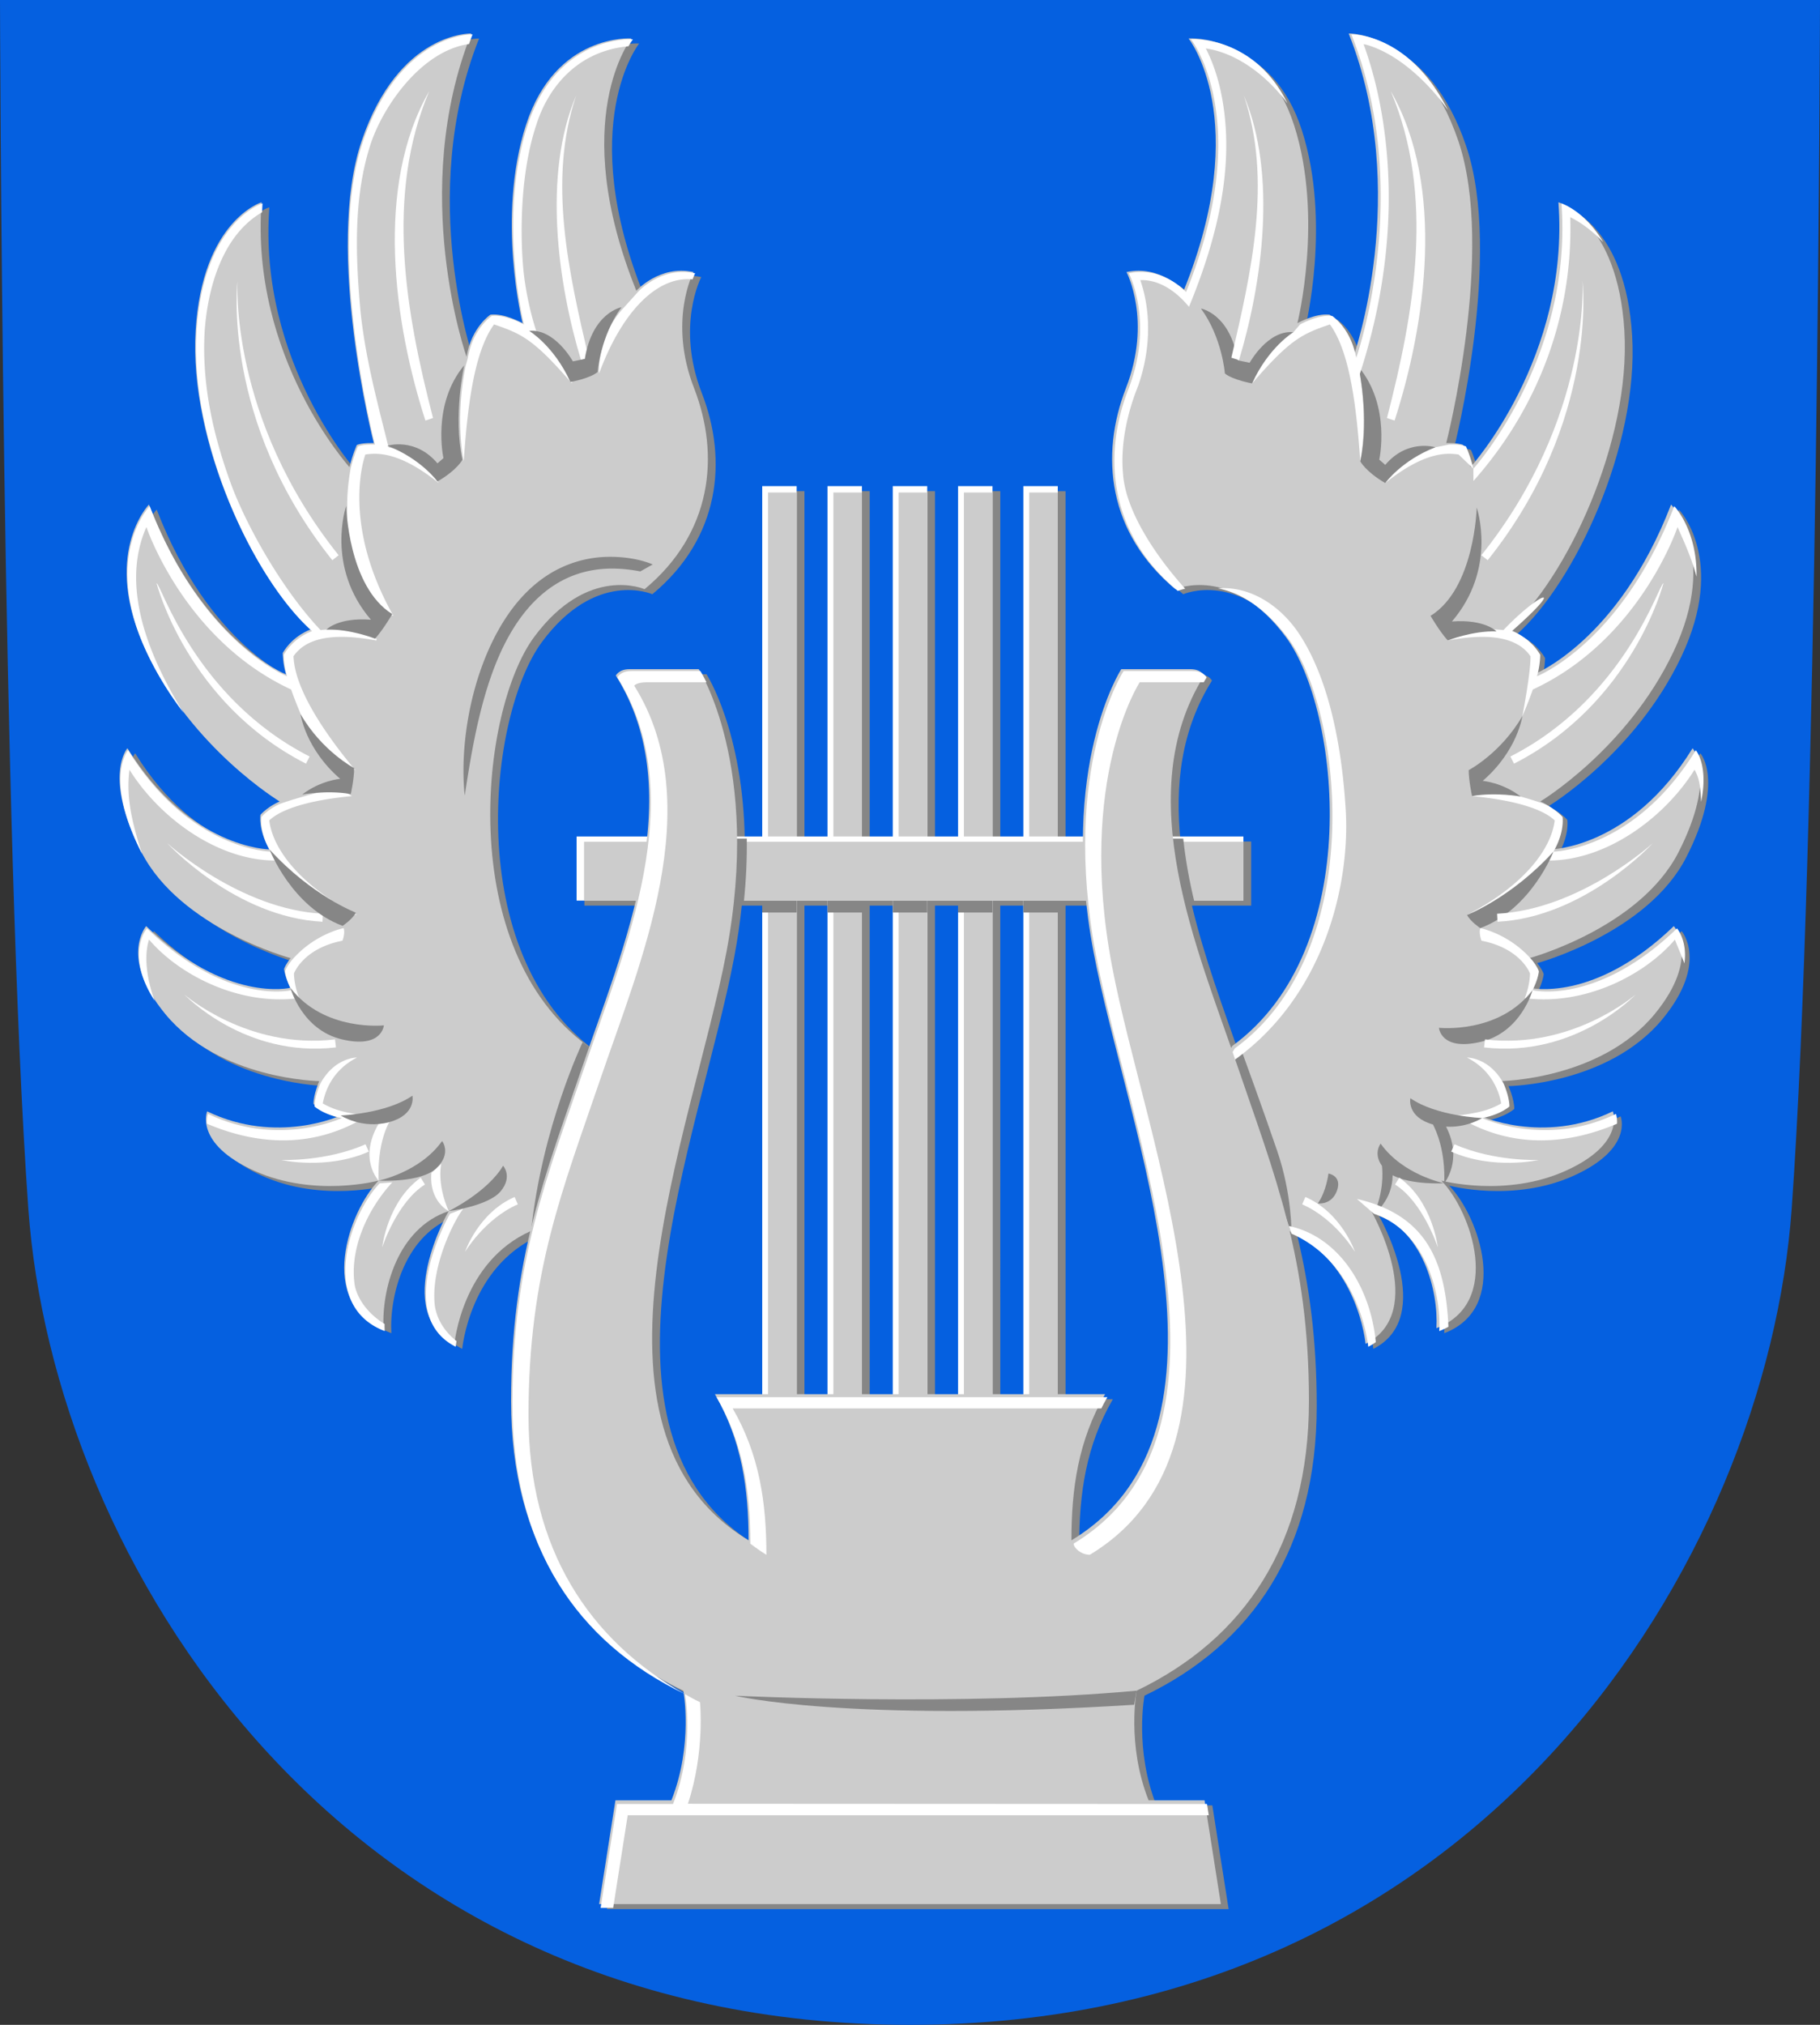 <svg xmlns="http://www.w3.org/2000/svg" xmlns:xlink="http://www.w3.org/1999/xlink" viewBox="0 0 119.911 133.379" height="504.109" width="453.205"><rect x="0" y="0" width="119.911" height="133.379" fill="#333333" stroke="none"/><path style="font-variation-settings:normal;opacity:1;vector-effect:none;fill:#0560e0;fill-opacity:1;fill-rule:evenodd;stroke:none;stroke-width:.265;stroke-linecap:butt;stroke-linejoin:miter;stroke-miterlimit:4;stroke-dasharray:none;stroke-dashoffset:0;stroke-opacity:1;marker:none;marker-start:none;marker-mid:none;marker-end:none;stop-color:#000;stop-opacity:1" d="M143.082 33.888s-.128 55.281-1.865 79.611c-1.642 22.984-20.237 53.768-58.09 53.768-37.854 0-56.45-30.784-58.09-53.768-1.739-24.33-1.866-79.611-1.866-79.611Z" transform="translate(-23.171 -33.888)"/><path d="M54.735 36.428s-4.762-.154-7.22 7.065c-2.457 7.22.794 19.913.794 19.913s-.73-.034-1.113.12c0 0-.276.586-.486 1.463 0 0-6.553-7.237-5.793-17.447 0 0-3.91 1.194-4.345 8.472-.434 7.277 3.802 16.292 7.604 19.659 0 0-1.159.362-1.865 1.557 0 0 0 .706.217 1.412 0 0-5.557-2.172-9.033-11.187 0 0-3.195 3.295-.153 9.704 3.04 6.408 8.772 9.856 8.772 9.856s-.726.28-1.269.877c0 0-.163.978.597 2.281 0 0-5.293-.06-9.364-6.665 0 0-1.632 1.817.922 6.835 2.555 5.018 9.83 6.989 9.83 6.989s-.32.39-.428.716c0 0 .032.484.416 1.239 0 0-4.227 1.032-9.504-4.063 0 0-1.803 2.066 1.259 5.788 3.56 4.329 10.146 4.421 10.146 4.421s-.38.851-.38 1.503c0 0 .597.543 1.792.76 0 0-4.182 1.956-8.798-.271 0 0-.869 2.118 3.096 3.91 3.964 1.792 8.2.651 8.2.651-1.99 2.052-4.047 8.05.326 9.722-.134-2.465.88-6.569 4.29-7.712 0 0-3.802 6.625.38 8.743 0 0 .487-5.389 5.001-7.416-.777 3.256-1.272 6.779-1.272 11.176 0 9.413 4.238 15.666 11.35 19.086 0 0 .675 3.537-.785 7.224h-3.686l-1.076 6.835h40.963l-1.075-6.835H99.36c-1.46-3.687-.786-7.224-.786-7.224 7.112-3.42 11.35-9.673 11.35-19.086 0-4.397-.494-7.92-1.271-11.176 4.514 2.027 5.001 7.416 5.001 7.416 4.182-2.118.38-8.743.38-8.743 3.41 1.143 4.425 5.247 4.29 7.712 4.373-1.672 2.316-7.67.326-9.722 0 0 4.236 1.14 8.2-.651 3.965-1.792 3.096-3.91 3.096-3.91-4.616 2.227-8.798.271-8.798.271 1.195-.217 1.792-.76 1.792-.76 0-.652-.38-1.503-.38-1.503s6.586-.092 10.147-4.421c3.06-3.722 1.258-5.788 1.258-5.788-5.277 5.095-9.504 4.063-9.504 4.063.384-.755.417-1.24.417-1.24-.109-.325-.43-.715-.43-.715s7.277-1.971 9.831-6.99c2.555-5.017.921-6.834.921-6.834-4.07 6.605-9.363 6.665-9.363 6.665.76-1.303.597-2.28.597-2.28-.543-.598-1.269-.878-1.269-.878s5.731-3.448 8.773-9.856c3.04-6.409-.154-9.704-.154-9.704-3.476 9.015-9.034 11.187-9.034 11.187.218-.706.218-1.412.218-1.412-.706-1.195-1.864-1.557-1.864-1.557 3.801-3.367 8.037-12.382 7.602-19.66-.434-7.277-4.344-8.471-4.344-8.471.76 10.21-5.793 17.447-5.793 17.447-.21-.877-.485-1.463-.485-1.463-.384-.154-1.114-.12-1.114-.12s3.251-12.693.794-19.913c-2.458-7.219-7.22-7.065-7.22-7.065 4.147 10.445.313 21.287.313 21.287-.326-1.955-1.574-2.769-1.574-2.769-.924-.109-2.119.561-2.119.561s1.738-6.951-.217-13.034c-1.955-6.082-6.951-5.72-6.951-5.72s4.236 5.322-.326 16.618c0 0-1.539-1.72-3.765-1.231 0 0 1.69 3.2-.037 7.64-1.726 4.439-1.194 9.557 3.26 13.25 0 0 3.723-1.654 7.276 3.15 3.554 4.803 5.268 20.528-3.53 26.936l-.078.13c-1.043-2.979-2.276-6.291-3.094-9.703h3.903V89.32h-4.65c-.387-3.705.032-7.358 2.066-10.599 0 0-.193-.422-.899-.422H97.56s-2.434 3.736-2.525 11.02h-1.66V66.24h-2.269v23.079h-2.031v-23.08h-2.27v23.08h-2.031v-23.08h-2.27v23.08h-2.031v-23.08h-2.27v23.08h-2.031v-23.08h-2.27v23.08h-1.659c-.09-7.285-2.525-11.02-2.525-11.02h-4.562c-.706 0-.897.421-.897.421 2.033 3.241 2.452 6.894 2.065 10.599h-4.65v4.224h3.903c-.818 3.412-2.05 6.724-3.094 9.703l-.078-.13c-8.798-6.408-7.084-22.133-3.53-26.936 3.553-4.804 7.277-3.15 7.277-3.15 4.453-3.693 4.985-8.811 3.259-13.25-1.727-4.44-.037-7.64-.037-7.64-2.227-.489-3.765 1.23-3.765 1.23-4.562-11.295-.326-16.617-.326-16.617s-4.996-.362-6.951 5.72c-1.955 6.083-.217 13.034-.217 13.034s-1.195-.67-2.118-.561c0 0-1.25.814-1.576 2.77 0 0-3.833-10.843.314-21.288zm17.308 57.115h1.86v32.513h-3.117c1.767 3.05 2.218 6.226 2.218 9.626-12.043-7.27-3.676-26.968-1.457-38.757.222-1.183.384-2.31.496-3.382zm4.129 0h2.031v32.513h-2.031zm4.3 0h2.033v32.513h-2.032zm4.302 0h2.031v32.513h-2.031zm4.3 0h2.032v32.513h-2.031zm4.302 0h1.858c.113 1.073.275 2.2.498 3.382 2.219 11.789 10.585 31.486-1.458 38.757 0-3.4.45-6.576 2.217-9.626h-3.115z" style="color:#000;overflow:visible;opacity:1;fill:#868686;fill-opacity:1;fill-rule:evenodd;stroke:none;stroke-width:.265;stroke-miterlimit:4;stroke-dasharray:none;paint-order:markers fill stroke" transform="translate(-23.171 -33.888)"/><g transform="translate(-23.171 -33.888)"><g id="a"><path transform="rotate(90 0 0)" style="color:#000;overflow:visible;opacity:1;fill:#fff;fill-rule:evenodd;stroke:none;stroke-width:.265;stroke-miterlimit:4;stroke-dasharray:none;paint-order:markers fill stroke" d="M65.909-84.261h60.827v2.269H65.909z"/><path style="color:#000;overflow:visible;opacity:1;fill:#ccc;fill-opacity:1;fill-rule:evenodd;stroke:none;stroke-width:.265;stroke-miterlimit:4;stroke-dasharray:none;paint-order:markers fill stroke" transform="rotate(90 0 0)" d="M66.33-84.261h60.406v1.883H66.33z"/><path style="color:#000;overflow:visible;opacity:1;fill:#868686;fill-opacity:1;fill-rule:evenodd;stroke:none;stroke-width:.265;stroke-miterlimit:4;stroke-dasharray:none;paint-order:markers fill stroke" transform="rotate(90 0 0)" d="M89.837-84.261h4.16v2.269h-4.16z"/></g><use xlink:href="#a" transform="translate(-4.3)" width="100%" height="100%"/><use height="100%" width="100%" transform="translate(-8.602)" xlink:href="#a"/><use height="100%" width="100%" transform="translate(8.602)" xlink:href="#a"/><use xlink:href="#a" transform="translate(4.3)" width="100%" height="100%"/></g><path style="color:#000;overflow:visible;opacity:1;fill:#fff;fill-rule:evenodd;stroke:none;stroke-width:.265;stroke-miterlimit:4;stroke-dasharray:none;paint-order:markers fill stroke" d="M61.161 88.988h43.931v4.224H61.161z" transform="translate(-23.171 -33.888)"/><path style="color:#000;overflow:visible;opacity:1;fill:#ccc;fill-opacity:1;fill-rule:evenodd;stroke:none;stroke-width:.265;stroke-miterlimit:4;stroke-dasharray:none;paint-order:markers fill stroke" d="M61.652 89.339h43.44v3.873h-43.44z" transform="translate(-23.171 -33.888)"/><path style="font-variation-settings:normal;opacity:1;vector-effect:none;fill:#868686;fill-opacity:1;fill-rule:evenodd;stroke:none;stroke-width:1;stroke-linecap:butt;stroke-linejoin:miter;stroke-miterlimit:4;stroke-dasharray:none;stroke-dashoffset:0;stroke-opacity:1;marker:none;marker-start:none;marker-mid:none;marker-end:none;stop-color:#000;stop-opacity:1" d="m268.736 336.332-2.822 15.967h6.438c.602-5.749.817-11.065.755-15.967zm107.014 0 .754 15.967h7.94c-1.272-5.301-2.267-10.647-2.823-15.967z" transform="matrix(.265 0 0 .265 -23.171 -33.888)"/><path style="font-variation-settings:normal;opacity:1;vector-effect:none;fill:#ccc;fill-opacity:1;fill-rule:evenodd;stroke:none;stroke-width:.265;stroke-linecap:butt;stroke-linejoin:miter;stroke-miterlimit:4;stroke-dasharray:none;stroke-dashoffset:0;stroke-opacity:1;marker:none;marker-start:none;marker-mid:none;marker-end:none;stop-color:#000;stop-opacity:1" d="M61.892 102.786c-8.798-6.409-7.083-22.133-3.53-26.937 3.554-4.803 7.277-3.15 7.277-3.15 4.454-3.693 4.985-8.811 3.259-13.25-1.727-4.44-.036-7.64-.036-7.64-2.227-.489-3.766 1.231-3.766 1.231-4.561-11.296-.325-16.618-.325-16.618s-4.997-.362-6.952 5.72c-1.955 6.083-.217 13.034-.217 13.034s-1.195-.67-2.118-.561c0 0-1.25.815-1.575 2.77 0 0-3.834-10.843.313-21.288 0 0-4.761-.154-7.22 7.066-2.457 7.22.795 19.912.795 19.912s-.73-.033-1.114.12c0 0-.276.586-.486 1.463 0 0-6.553-7.237-5.792-17.447 0 0-3.91 1.195-4.345 8.472-.434 7.277 3.802 16.292 7.603 19.66 0 0-1.158.361-1.864 1.556 0 0 0 .706.217 1.412 0 0-5.558-2.172-9.033-11.187 0 0-3.195 3.296-.154 9.704 3.041 6.408 8.772 9.856 8.772 9.856s-.726.28-1.269.877c0 0-.163.978.598 2.281 0 0-5.294-.06-9.364-6.665 0 0-1.633 1.817.921 6.835 2.555 5.018 9.831 6.99 9.831 6.99s-.32.39-.429.715c0 0 .032.484.416 1.24 0 0-4.226 1.032-9.503-4.064 0 0-1.803 2.067 1.258 5.788 3.561 4.33 10.146 4.422 10.146 4.422s-.38.85-.38 1.502c0 0 .597.543 1.792.76 0 0-4.182 1.956-8.798-.271 0 0-.869 2.118 3.096 3.91 3.964 1.792 8.2.652 8.2.652-1.99 2.051-4.047 8.05.326 9.72-.134-2.464.88-6.568 4.29-7.71 0 0-3.801 6.625.38 8.743 0 0 .49-5.431 5.051-7.44l3.994-11.744z" transform="translate(-23.171 -33.888)"/><path style="font-variation-settings:normal;opacity:1;vector-effect:none;fill:#fff;fill-opacity:1;fill-rule:evenodd;stroke:none;stroke-width:1;stroke-linecap:butt;stroke-linejoin:miter;stroke-miterlimit:4;stroke-dasharray:none;stroke-dashoffset:0;stroke-opacity:1;marker:none;marker-start:none;marker-mid:none;marker-end:none;stop-color:#000;stop-opacity:1" d="M204.936 136.43s-17.999-.581-27.288 26.705c-9.288 27.286 3 75.26 3 75.26s-2.757-.128-4.209.453c0 0-1.04 2.216-1.835 5.529-1.025 5.728-.829 9.662-.829 9.662s-.535 15.633 2.913 20.406c3.447 4.773 8.564 6.516 8.564 6.516-12.004-21.262-8.085-36.941-6.98-40.102 2.757-.394 8.318-.879 18.242 7.092-3.874-6.215-6.565-7.442-12.467-8.896-2.85-11.362-5.816-22.418-7.002-33.994-1.238-13.911-1.746-28.353 2.607-41.584 3.264-9.591 12.727-22.994 24.389-24.653.293-.798.578-1.597.895-2.394zm39.04 1.215c-3.715.052-18.981 1.52-25.447 21.634-7.389 22.989-.82 49.262-.82 49.262s-4.517-2.532-8.006-2.121c0 0-4.721 3.078-5.953 10.467l-.59 2.158c-2.662 13.333-.435 23.5-.435 23.5.909-12.875 2.442-27.03 7.548-34.03 6.691 2.326 9.682 3.46 19.34 14.667.616-5.132-8.77-12.79-8.77-12.79s-1.963-5.544-3.003-13.117c-1.04-7.572-1.54-25.042 2.931-38.343 2.712-8.68 9.699-18.315 22.915-19.551.654-1.116 1.117-1.723 1.117-1.723s-.296-.021-.826-.013zm-91.265 40.79s-14.78 4.516-16.422 32.02c-1.642 27.504 14.368 61.577 28.736 74.303 0 0-4.378 1.369-7.046 5.885 0 0-.001 2.667.82 5.336 0 0-21.004-8.21-34.14-42.282 0 0-12.075 12.456-.58 36.676 2.615 5.512 5.758 10.438 9.052 14.77-13.099-21.082-13.898-35.93-9.287-46.264 0 0 9.3 28.034 35.978 40.39 1.163 3.337 2.596 6.6 2.596 6.6s3.582 8.756 7.144 10.818c3.563 2.063 6.206 2.624 6.206 2.624-14.533-17.464-15.205-25.56-15.364-28.311 2.711-3.914 8.453-6.174 20.563-3.916 1.232-1.016-7.976-3.367-13.828-2.58-8.65-9.102-17.387-23.758-21.93-35.412-4.705-12.6-7.682-25.574-6.879-39.053.703-9.573 3.933-23.418 14.264-29.398.035-.734.062-1.464.117-2.205zm104.525 17.05c-6.75.006-11.203 4.982-11.203 4.982l-3.703 4.107c-6.669 7.325-5.943 16.145-5.943 16.145 5.541-15.05 14.23-24.259 23.236-23.395.356-.906.64-1.51.64-1.51a14.018 14.018 0 0 0-3.027-.33zM119.303 314.368s-6.161 6.86 3.467 25.797c-2.935-9.024-3.917-14.794-3.145-20.955 7.195 11.553 21.553 22.574 36.36 22.578 0 0 7.131 12.338 20.193 13.51-14.36-7.41-20.953-16.532-21.793-23.483 1.967-1.938 7.312-4.783 20.545-6.054-2.473-1.728-6.106-1.703-12.094.117-3.33.948-4.143 1.266-5.604 1.746 0 0-2.742 1.059-4.795 3.316 0 0-.615 3.695 2.258 8.622 0 0-20.008-.23-35.392-25.194zm53.592 44.213s-7.324 1.403-12.954 8.035h-.004l.004.002s-1.21 1.474-1.62 2.705c0 0 .122 1.83 1.574 4.684 0 0-15.975 3.901-35.92-15.358 0 0-5.548 6.368 1.882 17.954-2.198-6.235-2.537-11.512-1.367-15.172 7.638 8.96 22.616 16.489 37.332 14.55-1.322-3.354-1.299-6.128-1.299-6.128s2.251-6.23 12.05-8.14c0 0 .715-1.675.322-3.132zm3.306 32.174s-5.545-.092-9.123 6.482c0 0-1.437 3.217-1.437 5.68 0 0 2.257 2.052 6.773 2.873 0 0-15.803 7.39-33.25-1.025 0 0-.37.943-.28 2.437 13.042 5.523 26.892 6.144 39.98-1.996-4.801-.596-7.999-1.193-11.184-3.053.84-4.41 3.336-8.754 8.521-11.398zm8.768 31.025s-3.21.263-3.112.225c-7.521 7.753-15.296 30.424 1.23 36.742a30.52 30.52 0 0 1-.04-1.773c-4.67-2.872-6.91-6.837-7.416-9.647-1.364-9.04 3.236-18.962 9.338-25.547zm17.656 6.555-3.322 1.266s-14.367 25.04 1.437 33.044c0 0 .057-.54.197-1.408-3.902-3.127-5.02-6.539-5.376-8.707-1.182-9.548 4.802-21.412 7.064-24.195z" transform="matrix(.265 0 0 .265 -23.171 -33.888)"/><path style="font-variation-settings:normal;opacity:1;vector-effect:none;fill:#fff;fill-opacity:1;fill-rule:evenodd;stroke:none;stroke-width:.265;stroke-linecap:butt;stroke-linejoin:miter;stroke-miterlimit:4;stroke-dasharray:none;stroke-dashoffset:0;stroke-opacity:1;marker:none;marker-start:none;marker-mid:none;marker-end:none;stop-color:#000;stop-opacity:1" d="M48.116 111.656s-1.357-1.412 0-3.747l.706-.109s-.814 1.303-.706 3.856zm3.476-.507.652-.597s-.318 1.256.488 3.113c0 0-1.303-.633-1.14-2.516z" transform="translate(-23.171 -33.888)"/><path style="color:#000;font-style:normal;font-variant:normal;font-weight:400;font-stretch:normal;font-size:medium;line-height:normal;font-family:sans-serif;font-variant-ligatures:normal;font-variant-position:normal;font-variant-caps:normal;font-variant-numeric:normal;font-variant-alternates:normal;font-variant-east-asian:normal;font-feature-settings:normal;font-variation-settings:normal;text-indent:0;text-align:start;text-decoration:none;text-decoration-line:none;text-decoration-style:solid;text-decoration-color:#000;letter-spacing:normal;word-spacing:normal;text-transform:none;writing-mode:lr-tb;direction:ltr;text-orientation:mixed;dominant-baseline:auto;baseline-shift:baseline;text-anchor:start;white-space:normal;shape-padding:0;shape-margin:0;inline-size:0;clip-rule:nonzero;display:inline;overflow:visible;visibility:visible;opacity:1;isolation:auto;mix-blend-mode:normal;color-interpolation:sRGB;color-interpolation-filters:linearRGB;solid-color:#000;solid-opacity:1;vector-effect:none;fill:#fff;fill-opacity:1;fill-rule:evenodd;stroke:none;stroke-width:.529;stroke-linecap:butt;stroke-linejoin:miter;stroke-miterlimit:4;stroke-dasharray:none;stroke-dashoffset:0;stroke-opacity:1;marker:none;color-rendering:auto;image-rendering:auto;shape-rendering:auto;text-rendering:auto;enable-background:accumulate;stop-color:#000;stop-opacity:1" d="m51.2 61.59.501-.168c-1.816-7.02-3.154-14.661-.252-21.526-3.609 6.284-2.305 15.333-.25 21.694zm10.25-3.983.503-.156c-1.3-5.584-2.715-11.674-.821-17.274-2.219 5.226-1.198 12.403.317 17.43zM45.067 70.791l.414-.33c-7.236-9.046-6.662-18.076-6.662-18.076s-1.108 9.21 6.248 18.406zm-1.736 13.4.24-.47c-7.61-3.875-9.83-11.485-10.084-11.411 0 0 2.02 7.898 9.844 11.881zm1.088 10.413.027-.528c-5.475-.274-10.257-4.647-10.257-4.647s4.48 4.887 10.23 5.175zm.887 8.277-.063-.526c-5.764.687-9.931-2.963-9.931-2.963s3.971 4.206 9.994 3.489zm2.162 6.865-.215-.484c-2.593 1.152-5.549 1.036-5.549 1.036s2.998.677 5.764-.552zm3.7 2.166-.276-.451c-2.205 1.567-2.54 4.592-2.54 4.592s.96-2.972 2.817-4.14zm6.12 1.307-.21-.485c-2.397 1.042-3.27 3.617-3.27 3.617s1.312-2.19 3.48-3.132z" transform="translate(-23.171 -33.888)"/><path style="font-variation-settings:normal;vector-effect:none;fill:#868686;fill-opacity:1;fill-rule:evenodd;stroke:none;stroke-width:.265;stroke-linecap:butt;stroke-linejoin:miter;stroke-miterlimit:4;stroke-dasharray:none;stroke-dashoffset:0;stroke-opacity:1;marker:none;marker-start:none;marker-mid:none;marker-end:none;stop-color:#000" d="M58.036 55.683s1.63.978 2.716 3.367c0 0 1.249-.217 1.792-.652 0 0 .173-2.354 1.573-4.271 0 0-1.92.335-2.416 3.403l-.786.162s-1.195-2.172-2.879-2.009zm-4.283 2.273s-.743 3.339-.115 6.217c0 0-.34.67-1.644 1.43 0 0-1.077-1.492-3.298-2.353 0 0 1.832-.579 3.298 1.16l.394-.345s-.787-3.537 1.365-6.11zm-6.144 16.753c-3.007-3.503-1.63-7.495-1.63-7.495s.121 5.316 3.036 7.124c0 0-.591 1.022-1.134 1.62 0 0-1.63-.652-3.204-.598 0 0 .76-.814 2.932-.651zm-4.636 6.219s.31 2.274 2.609 4.262c0 0-1.303.109-2.498 1.032 0 0 1.624-.302 3.2-.03 0 0 .221-1.002.221-1.708 0 0-2.12-1.112-3.532-3.556zm-2.043 8.914s1.448 3.784 4.815 5.033c0 0 .652-.435.869-.87 0 0-2.915-1.121-5.684-4.163zm1.375 9.114s.738 2.767 3.392 3.396c2.654.628 2.765-.922 2.765-.922s-3.942.428-6.157-2.474zm3.313 8.41s2.987-.11 4.725-1.304c0 0 .271 1.25-1.52 1.738-1.793.489-3.205-.434-3.205-.434zm2.498 4.29s2.716-.543 4.182-2.607c0 0 .652.815-.38 1.792-1.032.978-3.802.815-3.802.815zm4.616 2.01s2.553-1.25 3.585-2.988c0 0 .651.706-.163 1.684-.815.977-3.422 1.303-3.422 1.303zm5.431 1.303c.72-6.849 3.395-12.43 3.395-12.43l.698.513z" transform="translate(-23.171 -33.888)"/><path style="color:#000;font-style:normal;font-variant:normal;font-weight:400;font-stretch:normal;font-size:medium;line-height:normal;font-family:sans-serif;font-variant-ligatures:normal;font-variant-position:normal;font-variant-caps:normal;font-variant-numeric:normal;font-variant-alternates:normal;font-variant-east-asian:normal;font-feature-settings:normal;font-variation-settings:normal;text-indent:0;text-align:start;text-decoration:none;text-decoration-line:none;text-decoration-style:solid;text-decoration-color:#000;letter-spacing:normal;word-spacing:normal;text-transform:none;writing-mode:lr-tb;direction:ltr;text-orientation:mixed;dominant-baseline:auto;baseline-shift:baseline;text-anchor:start;white-space:normal;shape-padding:0;shape-margin:0;inline-size:0;clip-rule:nonzero;display:inline;overflow:visible;visibility:visible;opacity:1;isolation:auto;mix-blend-mode:normal;color-interpolation:sRGB;color-interpolation-filters:linearRGB;solid-color:#000;solid-opacity:1;vector-effect:none;fill:#868686;fill-opacity:1;fill-rule:evenodd;stroke:none;stroke-width:.794;stroke-linecap:butt;stroke-linejoin:miter;stroke-miterlimit:4;stroke-dasharray:none;stroke-dashoffset:0;stroke-opacity:1;marker:none;color-rendering:auto;image-rendering:auto;shape-rendering:auto;text-rendering:auto;enable-background:accumulate;stop-color:#000;stop-opacity:1" d="M56.61 75.947c.854-1.577 1.968-2.89 3.392-3.703 1.424-.813 3.164-1.144 5.355-.715l.82-.461c-1.315-.546-2.918-.572-3.902-.427a7.57 7.57 0 0 0-2.668.914c-1.588.906-2.792 2.346-3.697 4.015-1.809 3.338-2.448 7.611-2.122 10.725.467-3 1.111-7.193 2.821-10.348z" transform="translate(-23.171 -33.888)"/><path d="M61.892 102.786c-8.798-6.409-7.083-22.133-3.53-26.937 3.554-4.803 7.277-3.15 7.277-3.15 4.454-3.693 4.985-8.811 3.259-13.25-1.727-4.44-.036-7.64-.036-7.64-2.227-.489-3.766 1.231-3.766 1.231-4.561-11.296-.325-16.618-.325-16.618s-4.997-.362-6.952 5.72c-1.955 6.083-.217 13.034-.217 13.034s-1.195-.67-2.118-.561c0 0-1.25.815-1.575 2.77 0 0-3.834-10.843.313-21.288 0 0-4.761-.154-7.22 7.066-2.457 7.22.795 19.912.795 19.912s-.73-.033-1.114.12c0 0-.276.586-.486 1.463 0 0-6.553-7.237-5.792-17.447 0 0-3.91 1.195-4.345 8.472-.434 7.277 3.802 16.292 7.603 19.66 0 0-1.158.361-1.864 1.556 0 0 0 .706.217 1.412 0 0-5.558-2.172-9.033-11.187 0 0-3.195 3.296-.154 9.704 3.041 6.408 8.772 9.856 8.772 9.856s-.726.28-1.269.877c0 0-.163.978.598 2.281 0 0-5.294-.06-9.364-6.665 0 0-1.633 1.817.921 6.835 2.555 5.018 9.831 6.99 9.831 6.99s-.32.39-.429.715c0 0 .032.484.416 1.24 0 0-4.226 1.032-9.503-4.064 0 0-1.803 2.067 1.258 5.788 3.561 4.33 10.146 4.422 10.146 4.422s-.38.85-.38 1.502c0 0 .597.543 1.792.76 0 0-4.182 1.956-8.798-.271 0 0-.869 2.118 3.096 3.91 3.964 1.792 8.2.652 8.2.652-1.99 2.051-4.047 8.05.326 9.72-.134-2.464.88-6.568 4.29-7.71 0 0-3.801 6.625.38 8.743 0 0 .49-5.431 5.051-7.44l3.994-11.744z" style="font-variation-settings:normal;opacity:1;vector-effect:none;fill:#ccc;fill-opacity:1;fill-rule:evenodd;stroke:none;stroke-width:.265;stroke-linecap:butt;stroke-linejoin:miter;stroke-miterlimit:4;stroke-dasharray:none;stroke-dashoffset:0;stroke-opacity:1;marker:none;marker-start:none;marker-mid:none;marker-end:none;stop-color:#000;stop-opacity:1" transform="matrix(-1 0 0 1 143.082 -33.888)"/><path style="font-variation-settings:normal;opacity:1;vector-effect:none;fill:#fff;fill-opacity:1;fill-rule:evenodd;stroke:none;stroke-width:.5;stroke-linecap:butt;stroke-linejoin:miter;stroke-miterlimit:4;stroke-dasharray:none;stroke-dashoffset:0;stroke-opacity:1;marker:none;marker-start:none;marker-mid:none;marker-end:none;stop-color:#000;stop-opacity:1" d="M417.988 206.377c-3.371-.06-7.34 2.164-7.34 2.164l-1.642 1.914c-2.62.873-10.878 7.595-10.262 12.727 9.658-11.207 12.65-12.341 19.34-14.666 5.106 7 6.64 21.154 7.549 34.029 0 0 2.227-10.167-.436-23.5l-.59-2.158c-1.231-7.39-5.953-10.467-5.953-10.467a6.757 6.757 0 0 0-.666-.043zm30.174 32.006c-.281.003-.453.012-.453.012l-3.398.66c-5.902 1.454-8.593 2.681-12.467 8.896 9.923-7.97 15.485-7.486 18.242-7.092l3.668 3.518c-.796-3.313-1.836-5.53-1.836-5.53-1.089-.435-2.912-.473-3.756-.464zm55.537 15.314c-13.136 34.073-34.14 42.282-34.14 42.282.82-2.669.82-5.336.82-5.336-2.668-4.516-7.047-5.885-7.047-5.885 14.368-12.726 6.537-9.356-2.113-.254-5.852-.787-15.06 1.564-13.828 2.58 12.11-2.258 17.85.002 20.562 3.916.107 3.811-2.014 14.87-2.014 14.87s1.433-3.264 2.596-6.6c26.679-12.357 35.979-40.391 35.979-40.391 1.596 3.58 3.473 7.67 4.72 12.344.198-11.607-5.535-17.526-5.535-17.526zm5.356 60.672c-15.385 24.964-35.393 25.193-35.393 25.193 2.874-4.926 2.258-8.62 2.258-8.62-2.053-2.258-4.795-3.317-4.795-3.317-1.46-.48-2.273-.798-5.604-1.746-5.988-1.82-9.62-1.845-12.093-.117 13.233 1.27 18.578 4.116 20.545 6.054-.84 6.95-7.433 16.072-21.793 23.483 13.061-1.172 20.193-13.51 20.193-13.51 14.806-.004 29.165-11.025 36.36-22.578 1.176 2.091 1.427 3.823 1.648 7.982 1.883-9.191-1.326-12.824-1.326-12.824zm-53.592 44.213c-.394 1.457.322 3.133.322 3.133 9.798 1.908 12.049 8.139 12.049 8.139s.023 2.774-1.299 6.128c14.716 1.939 29.694-5.59 37.332-14.55.245.766 1.471 3.569 2.356 5.91.79-5.668-1.84-8.692-1.84-8.692-19.945 19.26-35.92 15.358-35.92 15.358 1.451-2.853 1.574-4.684 1.574-4.684-.41-1.231-1.621-2.705-1.621-2.705l.004-.002h-.004c-5.63-6.632-12.953-8.035-12.953-8.035zm-3.307 32.174c5.186 2.644 7.682 6.988 8.522 11.398-3.186 1.86-6.384 2.457-11.184 3.053 13.087 8.14 26.937 7.519 39.979 1.996.09-1.494-.28-2.437-.28-2.437-17.446 8.415-33.25 1.025-33.25 1.025 4.516-.821 6.774-2.873 6.774-2.873 0-2.463-1.438-5.68-1.438-5.68-3.578-6.574-9.123-6.482-9.123-6.482z" transform="matrix(.265 0 0 .265 -23.171 -33.888)"/><path style="font-variation-settings:normal;opacity:1;vector-effect:none;fill:#868686;fill-opacity:1;fill-rule:evenodd;stroke:none;stroke-width:1;stroke-linecap:butt;stroke-linejoin:miter;stroke-miterlimit:4;stroke-dasharray:none;stroke-dashoffset:0;stroke-opacity:1;marker:none;marker-start:none;marker-mid:none;marker-end:none;stop-color:#000;stop-opacity:1" d="M386.025 204.574c5.29 7.244 5.946 16.145 5.946 16.145 2.052 1.642 6.773 2.463 6.773 2.463 4.105-9.032 10.262-12.727 10.262-12.727-6.363-.616-10.877 7.596-10.877 7.596l-2.973-.617c-1.875-11.593-9.13-12.86-9.13-12.86zm39.172 14.47s2.808 12.621.436 23.5c0 0 1.285 2.534 6.21 5.407 0 0 4.07-5.64 12.468-8.896 0 0-6.925-2.188-12.467 4.38l-1.49-1.302s2.975-13.368-5.157-23.088zm29.385 34.995s-.461 20.089-11.477 26.922c0 0 2.231 3.865 4.284 6.123 0 0 6.159-2.463 12.111-2.258 0 0-2.874-3.078-11.084-2.463 11.366-13.24 6.166-28.324 6.166-28.324zm11.357 51.83c-5.336 9.237-13.35 13.442-13.35 13.442 0 2.668.839 6.45.839 6.45 5.952-1.026 12.093.118 12.093.118-4.515-3.49-9.443-3.9-9.443-3.9 8.692-7.516 9.861-16.11 9.861-16.11zm7.723 33.693C463.194 351.058 452.18 355.3 452.18 355.3c.82 1.642 3.283 3.283 3.283 3.283 12.726-4.72 18.2-19.02 18.2-19.02zm-5.2 34.446c-8.369 10.969-23.269 9.35-23.269 9.35s.42 5.857 10.45 3.482c10.03-2.376 12.82-12.832 12.82-12.832zm-30.378 26.857s-1.003 4.655 5.621 6.528c.865 1.647 3.131 6.71 2.795 14.613 0 0 4.758-5.728.463-14.07 5.213.302 8.978-2.145 8.978-2.145s-11.289-.41-17.857-4.926zm8.416 21.14s-10.263-2.051-15.805-9.85c0 0-1.915 2.405.33 5.515.206 1.824.402 6.463-1.972 11.932 0 0 4.585-3.29 4.625-9.594 4.58 2.476 12.822 1.998 12.822 1.998zm-28.777-2.426s-.53 4.508-2.651 7.425c0 0 3.447.53 4.773-3.182 1.325-3.712-2.122-4.243-2.122-4.243zm-12.728-5.568c-3.712-10.872-8.624-24.28-8.624-24.28l-2.939.412 15.096 44.384s.18-9.644-3.533-20.516z" transform="matrix(.265 0 0 .265 -23.171 -33.888)"/><path d="m51.2 61.59.501-.168c-1.816-7.02-3.154-14.661-.252-21.526-3.609 6.284-2.305 15.333-.25 21.694zm10.25-3.983.503-.156c-1.3-5.584-2.715-11.674-.821-17.274-2.219 5.226-1.198 12.403.317 17.43zM45.067 70.791l.414-.33c-7.236-9.046-6.662-18.076-6.662-18.076s-1.108 9.21 6.248 18.406zm-1.736 13.4.24-.47c-7.61-3.875-9.83-11.485-10.084-11.411 0 0 2.02 7.898 9.844 11.881zm1.088 10.413.027-.528c-5.475-.274-10.257-4.647-10.257-4.647s4.48 4.887 10.23 5.175zm.887 8.277-.063-.526c-5.764.687-9.931-2.963-9.931-2.963s3.971 4.206 9.994 3.489zm2.162 6.865-.215-.484c-2.593 1.152-5.549 1.036-5.549 1.036s2.998.677 5.764-.552zm3.7 2.166-.276-.451c-2.205 1.567-2.54 4.592-2.54 4.592s.96-2.972 2.817-4.14zm6.12 1.307-.21-.485c-2.397 1.042-3.27 3.617-3.27 3.617s1.312-2.19 3.48-3.132z" style="color:#000;font-style:normal;font-variant:normal;font-weight:400;font-stretch:normal;font-size:medium;line-height:normal;font-family:sans-serif;font-variant-ligatures:normal;font-variant-position:normal;font-variant-caps:normal;font-variant-numeric:normal;font-variant-alternates:normal;font-variant-east-asian:normal;font-feature-settings:normal;font-variation-settings:normal;text-indent:0;text-align:start;text-decoration:none;text-decoration-line:none;text-decoration-style:solid;text-decoration-color:#000;letter-spacing:normal;word-spacing:normal;text-transform:none;writing-mode:lr-tb;direction:ltr;text-orientation:mixed;dominant-baseline:auto;baseline-shift:baseline;text-anchor:start;white-space:normal;shape-padding:0;shape-margin:0;inline-size:0;clip-rule:nonzero;display:inline;overflow:visible;visibility:visible;opacity:1;isolation:auto;mix-blend-mode:normal;color-interpolation:sRGB;color-interpolation-filters:linearRGB;solid-color:#000;solid-opacity:1;vector-effect:none;fill:#fff;fill-opacity:1;fill-rule:evenodd;stroke:none;stroke-width:.529;stroke-linecap:butt;stroke-linejoin:miter;stroke-miterlimit:4;stroke-dasharray:none;stroke-dashoffset:0;stroke-opacity:1;marker:none;color-rendering:auto;image-rendering:auto;shape-rendering:auto;text-rendering:auto;enable-background:accumulate;stop-color:#000;stop-opacity:1" transform="matrix(-1 0 0 1 143.082 -33.888)"/><path style="font-variation-settings:normal;opacity:1;vector-effect:none;fill:#fff;fill-opacity:1;fill-rule:evenodd;stroke:none;stroke-width:1;stroke-linecap:butt;stroke-linejoin:miter;stroke-miterlimit:4;stroke-dasharray:none;stroke-dashoffset:0;stroke-opacity:1;marker:none;marker-start:none;marker-mid:none;marker-end:none;stop-color:#000;stop-opacity:1" d="M423.422 136.43c15.675 39.477 1.183 80.457 1.183 80.457a19.497 19.497 0 0 0-.302-1.451l-.121 9.328c8.106-22.728 10.951-47.619 6.275-71.4a100.046 100.046 0 0 0-4.002-14.526c.268.064.537.13.805.193 7.466 2.158 14.947 8.875 20.154 16.201-9.685-19.246-23.992-18.802-23.992-18.802zm-39.041 1.215c-.53-.007-.826.013-.826.013s16.01 20.116-1.23 62.809c0 0-5.818-6.5-14.233-4.653 0 0 6.388 12.095-.137 28.874-6.525 16.778-4.515 36.124 12.316 50.082 0 0 .677-.287 1.825-.559-7.339-8.151-14.792-19.267-15.45-28.535-.672-7.192.995-15.048 3.78-21.924 2.914-8.392 3.416-17.782.517-26.25 4.92-.136 9.125 3.01 12.106 6.645 7.027-17.071 11.941-36.13 7.676-54.534-.796-3.343-1.928-6.623-3.49-9.69 6.923.986 14.486 5.885 20.306 13.663-7.237-14.708-19.832-15.895-23.16-15.941zm69.387 109.792c16.083-18.145 24.797-41.201 24.072-65.57 2.859 1.399 5.66 3.578 8.213 6.213-4.712-7.898-10.407-9.644-10.407-9.644 2.874 38.588-21.892 65.94-21.892 65.94zm-62.497 26.635a17.84 17.84 0 0 0-1.056.051c5.026.995 11.36 4.17 17.56 12.55 13.43 18.156 19.91 77.587-13.341 101.807l-1.002 1.663.511 1.505c22.945-16.133 29.176-44.296 28.07-62.445-1.136-18.674-5.012-33.516-11.242-43.254-4.672-7.303-11.91-12.006-19.5-11.877zm33.522 151.826 4.26 3.704c12.888 4.32 16.723 19.83 16.217 29.146a17.565 17.565 0 0 0 2.28-1.078c-.74-16.729-5.777-27.837-22.757-31.772zm-16.912 6.73.646 1.9c17.242 7.594 19.09 28.118 19.09 28.118.688-.348 1.3-.738 1.877-1.148-1.214-13.031-8.777-26.132-21.613-28.87z" transform="matrix(.265 0 0 .265 -23.171 -33.888)"/><path d="m103.608 159.313-1.075-6.835h-3.687c-1.46-3.687-.786-7.224-.786-7.224 7.113-3.42 11.351-9.673 11.351-19.086 0-9.412-2.248-14.833-4.743-22.154-2.573-7.548-7.076-17.79-2.161-25.625 0 0-.192-.422-.898-.422h-4.562s-4.14 6.342-1.828 18.628c2.219 11.788 10.585 31.486-1.457 38.756 0-3.4.45-6.576 2.217-9.626H70.274c1.766 3.05 2.217 6.227 2.217 9.626-12.042-7.27-3.676-26.968-1.457-38.756 2.313-12.286-1.828-18.628-1.828-18.628h-4.562c-.706 0-.898.422-.898.422 4.915 7.834.412 18.077-2.161 25.625-2.495 7.321-4.743 12.742-4.743 22.154 0 9.413 4.238 15.666 11.35 19.086 0 0 .674 3.537-.785 7.224H63.72l-1.075 6.835z" style="font-variation-settings:normal;opacity:1;vector-effect:none;fill:#ccc;fill-opacity:1;fill-rule:evenodd;stroke:none;stroke-width:.265;stroke-linecap:butt;stroke-linejoin:miter;stroke-miterlimit:4;stroke-dasharray:none;stroke-dashoffset:0;stroke-opacity:1;marker:none;marker-start:none;marker-mid:none;marker-end:none;stop-color:#000;stop-opacity:1" transform="translate(-23.171 -33.888)"/><path style="font-variation-settings:normal;opacity:1;vector-effect:none;fill:#fff;fill-opacity:1;fill-rule:evenodd;stroke:none;stroke-width:1;stroke-linecap:butt;stroke-linejoin:miter;stroke-miterlimit:4;stroke-dasharray:none;stroke-dashoffset:0;stroke-opacity:1;marker:none;marker-start:none;marker-mid:none;marker-end:none;stop-color:#000;stop-opacity:1" d="M244.322 294.68c-2.668 0-3.392 1.595-3.392 1.595 18.577 29.609 1.556 68.32-8.168 96.85-9.431 27.67-17.928 48.157-17.928 83.732 0 35.576 16.018 59.21 42.9 72.135-23.81-13.39-38.9-36.064-38.9-69.34 0-35.575 8.497-56.06 17.928-83.73 9.724-28.53 26.933-67.994 8.355-97.602 0 0 .537-.845 3.205-.845h14.76c-.904-1.838-1.518-2.795-1.518-2.795zm13.412 254.312s2.547 13.37-2.968 27.303h-13.934l-4.064 25.834h3.115l3.623-23.04h144.459l-.44-2.794h-13.933l-115.12-.055c4.287-12.95 2.999-25.248 2.999-25.248-1.738-.835-2.09-1.074-3.737-2zM366.793 294.68s-15.65 23.97-6.91 70.402c8.387 44.554 40.006 119.002-5.508 146.482-.026 1.065 1.879 2.78 4 2.795 45.514-27.48 13.895-101.928 5.508-146.482-8.74-46.432 6.91-70.402 6.91-70.402h15.91c.237-.401.475-.802.725-1.2 0 0-.726-1.595-3.395-1.595zM265.602 475.182c6.676 11.527 8.38 23.533 8.38 36.382-.277-.167 2.285 1.76 4 2.795 0-12.85-1.704-24.856-8.38-36.382h91.646c.475-.935.968-1.867 1.506-2.795z" transform="matrix(.265 0 0 .265 -23.171 -33.888)"/><path d="M98.06 145.254c-11.444 1.056-26.457.333-26.457.333s7.342 1.786 26.293.595z" style="font-variation-settings:normal;opacity:1;vector-effect:none;fill:#868686;fill-opacity:1;fill-rule:evenodd;stroke:none;stroke-width:.265;stroke-linecap:butt;stroke-linejoin:miter;stroke-miterlimit:4;stroke-dasharray:none;stroke-dashoffset:0;stroke-opacity:1;marker:none;marker-start:none;marker-mid:none;marker-end:none;stop-color:#000;stop-opacity:1" transform="translate(-23.171 -33.888)"/></svg>
